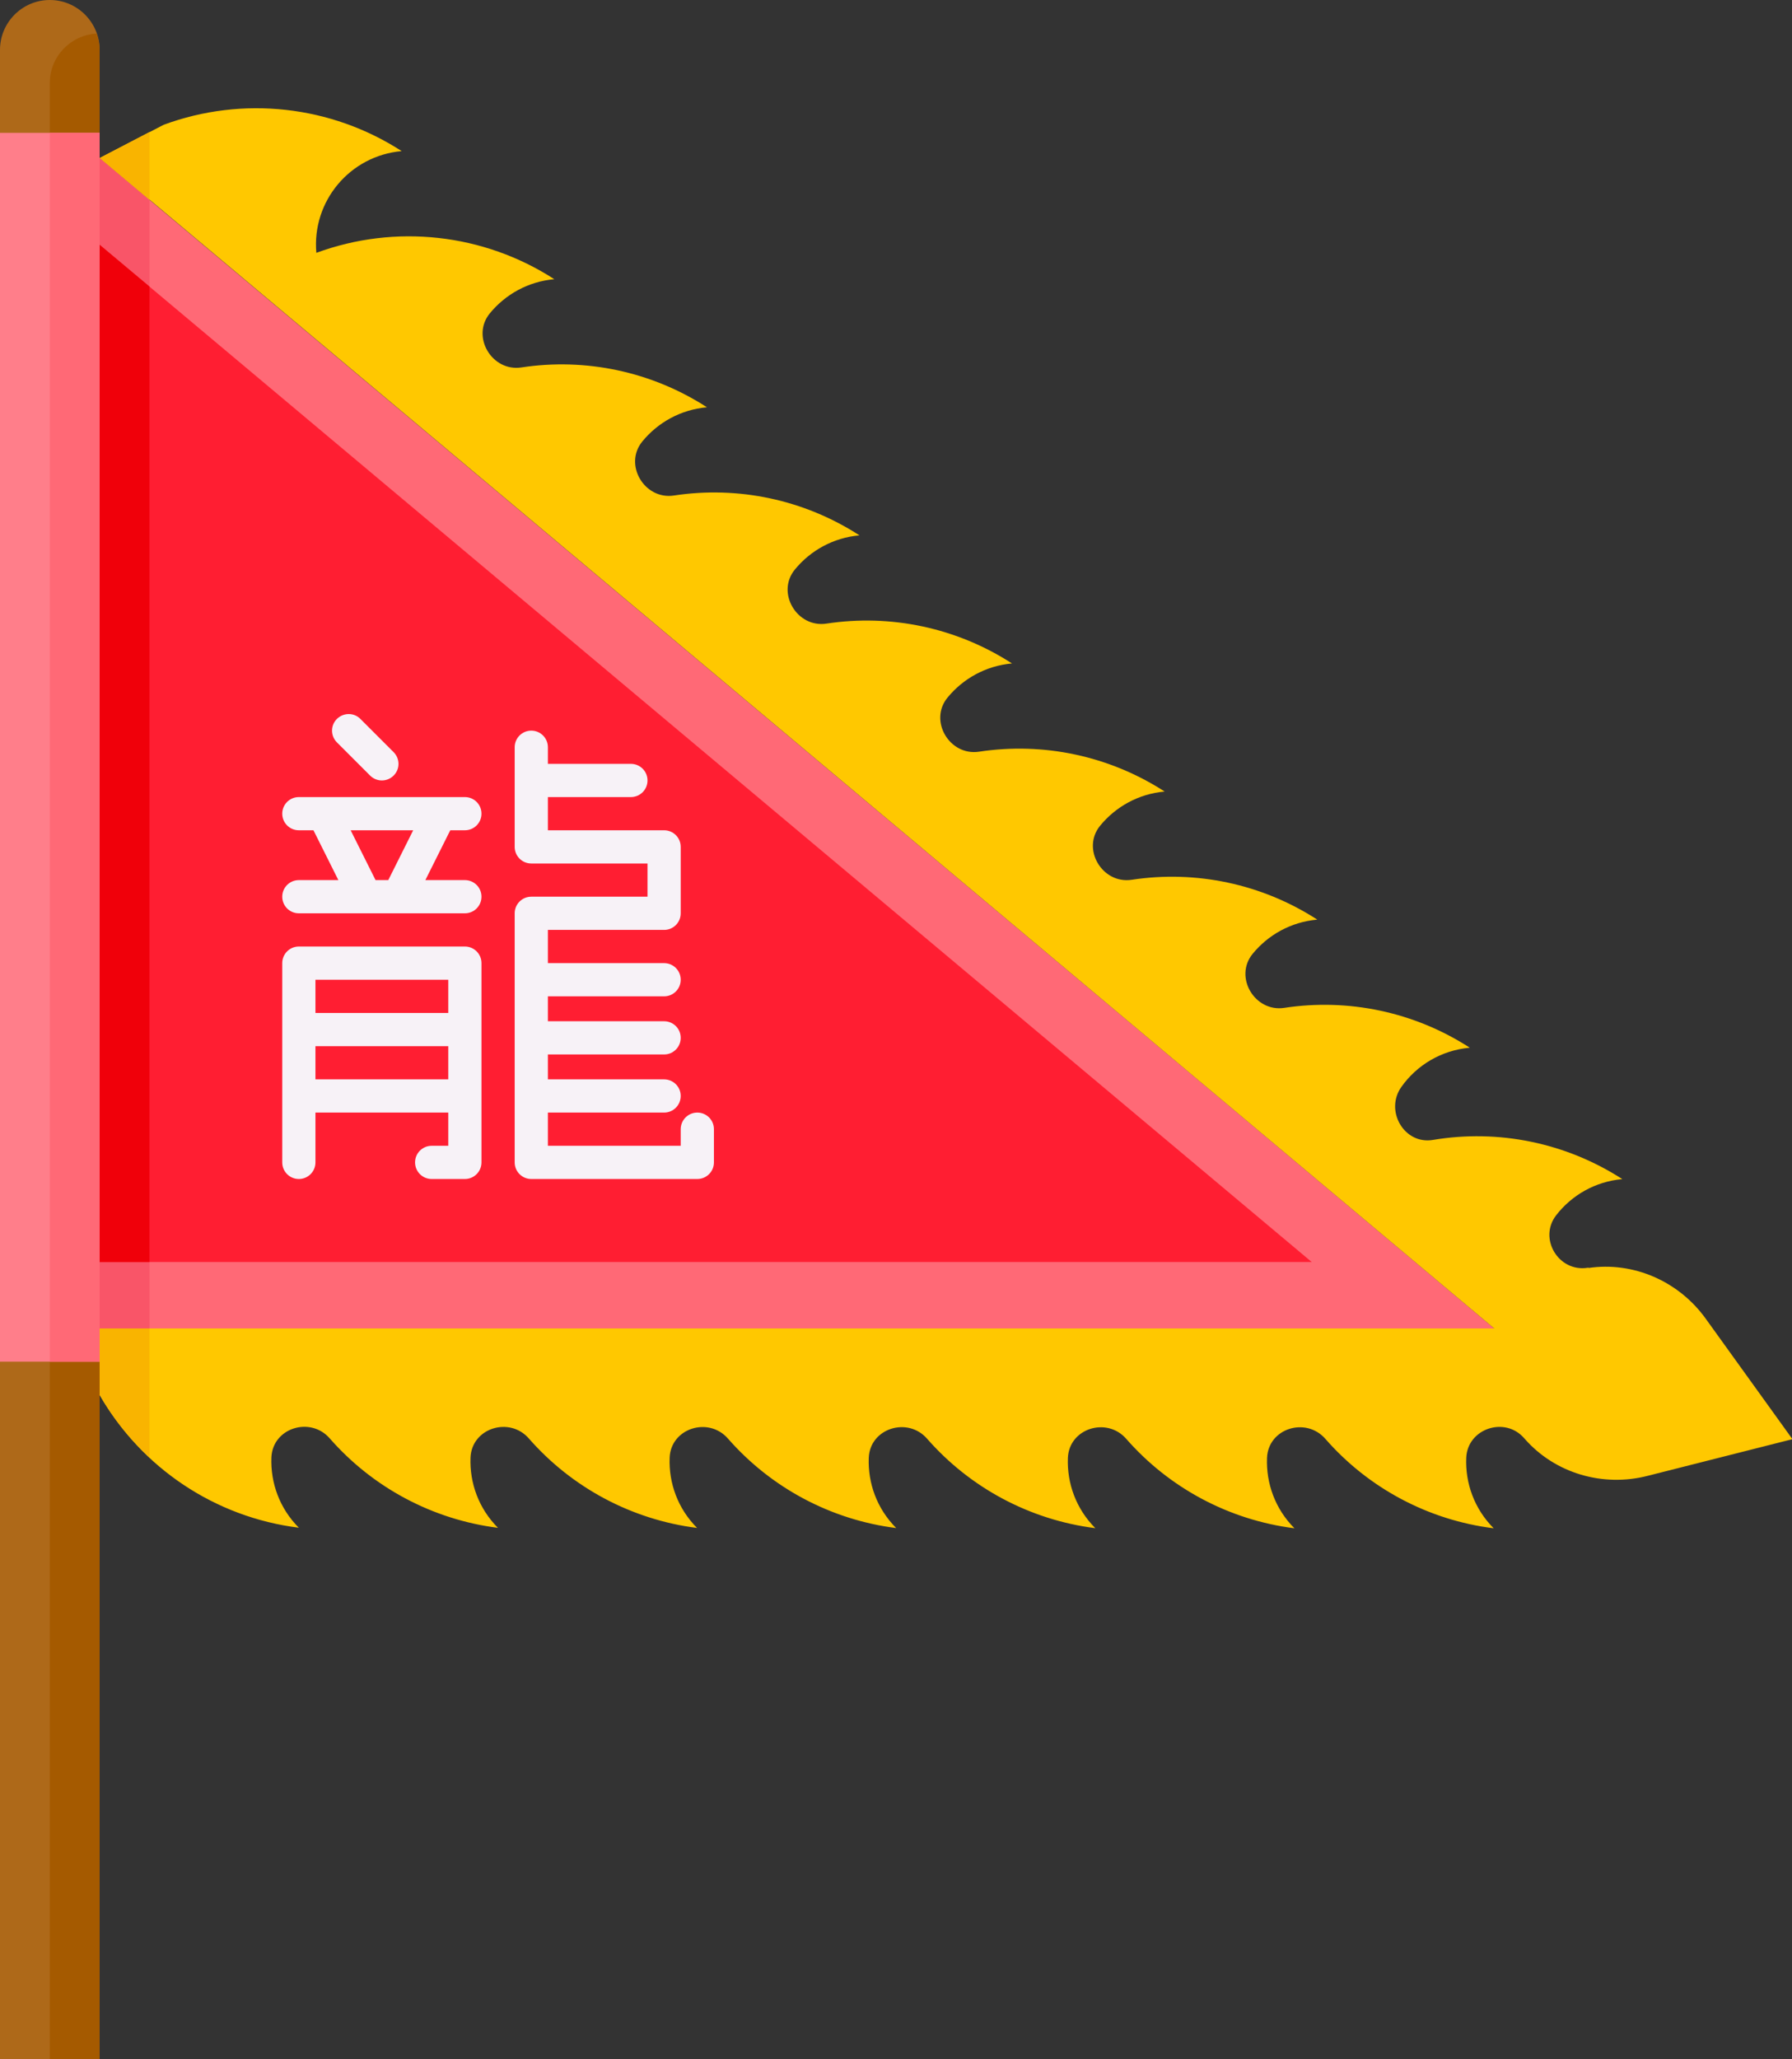 <?xml version="1.0" encoding="UTF-8"?><svg xmlns="http://www.w3.org/2000/svg" xmlns:xlink="http://www.w3.org/1999/xlink" height="186.0" preserveAspectRatio="xMidYMid meet" version="1.0" viewBox="18.0 3.0 161.9 186.0" width="161.9" zoomAndPan="magnify"><rect x="18.0" y="3.0" width="161.9" height="186.0" fill="#333333" stroke="none"/><g><g id="change1_1"><path d="M27 123L153 123 27 17.27 27 123z" fill="#ff6976"/></g><g id="change2_1"><path d="M31.5 21.05L27 17.27 27 123 31.5 123 31.5 21.05z" fill="#f95568"/></g><g id="change3_1"><path d="M27 117L27 25.11 136.51 117 27 117z" fill="#ff1e32"/></g><g id="change4_1"><path d="M31.5 28.88L27 25.11 27 117 31.5 117 31.5 28.88z" fill="#f0000a"/></g><g id="change5_1"><path d="M52.5,73.5c-.38,0-.77-.15-1.06-.44l-3-3c-.59-.59-.59-1.54,0-2.12s1.54-.59,2.12,0l3,3c.59,.59,.59,1.54,0,2.12-.29,.29-.68,.44-1.06,.44Z" fill="#f7f2f7"/></g><g id="change5_2"><path d="M60,82.5h-3.57l2.25-4.5h1.32c.83,0,1.5-.67,1.5-1.5s-.67-1.5-1.5-1.5h-15c-.83,0-1.5,.67-1.5,1.5s.67,1.5,1.5,1.5h1.32l2.25,4.5h-3.57c-.83,0-1.5,.67-1.5,1.5s.67,1.5,1.5,1.5h15c.83,0,1.5-.67,1.5-1.5s-.67-1.5-1.5-1.5Zm-10.32-4.5h5.65l-2.25,4.5h-1.15l-2.25-4.5Z" fill="#f7f2f7"/></g><g id="change5_3"><path d="M60,88.5h-15c-.83,0-1.5,.67-1.5,1.5v18c0,.83,.67,1.5,1.5,1.5s1.5-.67,1.5-1.5v-4.5h12v3h-1.5c-.83,0-1.5,.67-1.5,1.5s.67,1.5,1.5,1.5h3c.83,0,1.5-.67,1.5-1.5v-18c0-.83-.67-1.5-1.5-1.5Zm-1.5,3v3h-12v-3h12Zm-12,9v-3h12v3h-12Z" fill="#f7f2f7"/></g><g id="change5_4"><path d="M81,103.5c-.83,0-1.5,.67-1.5,1.5v1.5h-12v-3h10.5c.83,0,1.5-.67,1.5-1.5s-.67-1.5-1.5-1.5h-10.5v-2.25h10.5c.83,0,1.5-.67,1.5-1.5s-.67-1.5-1.5-1.5h-10.5v-2.25h10.5c.83,0,1.5-.67,1.5-1.5s-.67-1.5-1.5-1.5h-10.5v-3h10.5c.83,0,1.5-.67,1.5-1.5v-6c0-.83-.67-1.5-1.5-1.5h-10.5v-3h7.5c.83,0,1.5-.67,1.5-1.5s-.67-1.5-1.5-1.5h-7.5v-1.5c0-.83-.67-1.5-1.5-1.5s-1.5,.67-1.5,1.5v9c0,.83,.67,1.5,1.5,1.5h10.5v3h-10.5c-.83,0-1.5,.67-1.5,1.5v22.5c0,.83,.67,1.5,1.5,1.5h15c.83,0,1.5-.67,1.5-1.5v-3c0-.83-.67-1.5-1.5-1.5Z" fill="#f7f2f7"/></g><g id="change6_1"><path d="M161.55,117.5l-.12,.02c-2.62,.41-4.46-2.64-2.84-4.74,1.4-1.81,3.52-3.05,5.98-3.27-5.11-3.3-11.22-4.53-17.11-3.54-2.6,.44-4.38-2.64-2.85-4.79,1.39-1.96,3.6-3.31,6.18-3.54-5.01-3.24-10.98-4.48-16.76-3.6-2.67,.41-4.57-2.79-2.86-4.88,1.4-1.71,3.46-2.88,5.84-3.09-5.01-3.24-10.98-4.48-16.76-3.6-2.67,.41-4.57-2.79-2.86-4.88,1.4-1.71,3.46-2.88,5.83-3.09-5.01-3.24-10.98-4.48-16.76-3.6-2.67,.41-4.57-2.79-2.86-4.88,1.4-1.71,3.46-2.88,5.83-3.09-5.01-3.24-10.98-4.48-16.76-3.6-2.67,.41-4.57-2.79-2.86-4.88,1.4-1.71,3.46-2.88,5.84-3.09-5.01-3.24-10.98-4.48-16.76-3.6-2.67,.41-4.57-2.79-2.86-4.88,1.4-1.71,3.46-2.88,5.84-3.09-5.01-3.24-10.98-4.48-16.76-3.6-2.67,.41-4.57-2.79-2.86-4.88,1.4-1.71,3.46-2.88,5.83-3.09-6.39-4.13-14.36-5.01-21.5-2.38-.41-4.67,3.04-8.78,7.71-9.19-6.39-4.13-14.36-5.01-21.5-2.38l-5.76,3L125.42,99.86l27.58,23.14H27v6c3.78,6.61,10.45,11.06,18,12-1.75-1.75-2.57-4.07-2.48-6.35,.11-2.67,3.52-3.73,5.27-1.72,3.87,4.42,9.26,7.33,15.2,8.08-1.75-1.75-2.57-4.07-2.48-6.35,.11-2.67,3.52-3.73,5.27-1.72,3.87,4.42,9.26,7.33,15.2,8.08-1.75-1.75-2.57-4.07-2.48-6.35,.11-2.67,3.52-3.73,5.27-1.72,3.87,4.42,9.26,7.33,15.2,8.08-1.75-1.75-2.57-4.07-2.48-6.35,.11-2.67,3.52-3.73,5.27-1.72,3.87,4.42,9.26,7.33,15.2,8.08-1.75-1.75-2.57-4.07-2.48-6.35,.11-2.67,3.52-3.73,5.27-1.72,3.87,4.42,9.26,7.33,15.2,8.08-1.75-1.75-2.57-4.07-2.48-6.36,.11-2.67,3.51-3.73,5.27-1.72,3.87,4.43,9.27,7.34,15.21,8.08-1.75-1.75-2.58-4.08-2.48-6.38,.12-2.63,3.49-3.75,5.22-1.77l.09,.1c2.74,3.1,7.04,4.34,11.05,3.32l13.11-3.32-7.84-10.89c-2.42-3.36-6.51-5.18-10.61-4.57Z" fill="#ffc800"/></g><g fill="#f9b400" id="change7_1"><path d="M27,129c1.21,2.13,2.75,4,4.5,5.63v-11.63h-4.5v6Z"/><path d="M31.5 14.93L27 17.27 31.5 21.05 31.5 14.93z"/></g></g><g id="change8_1"><path d="M22.5,3h0c2.48,0,4.5,2.02,4.5,4.5V189h-9V7.5c0-2.48,2.02-4.5,4.5-4.5Z" fill="#ae6919"/></g><g id="change9_1"><path d="M26.73,6.03c-2.36,.14-4.23,2.08-4.23,4.47V189h4.5V7.5c0-.52-.11-1.01-.27-1.47Z" fill="#a55a00"/></g><g id="change10_1"><path d="M18 15H27V126H18z" fill="#ff7e8a"/></g><g id="change1_2"><path d="M22.5 15H27V126H22.5z" fill="#ff6976"/></g></svg>